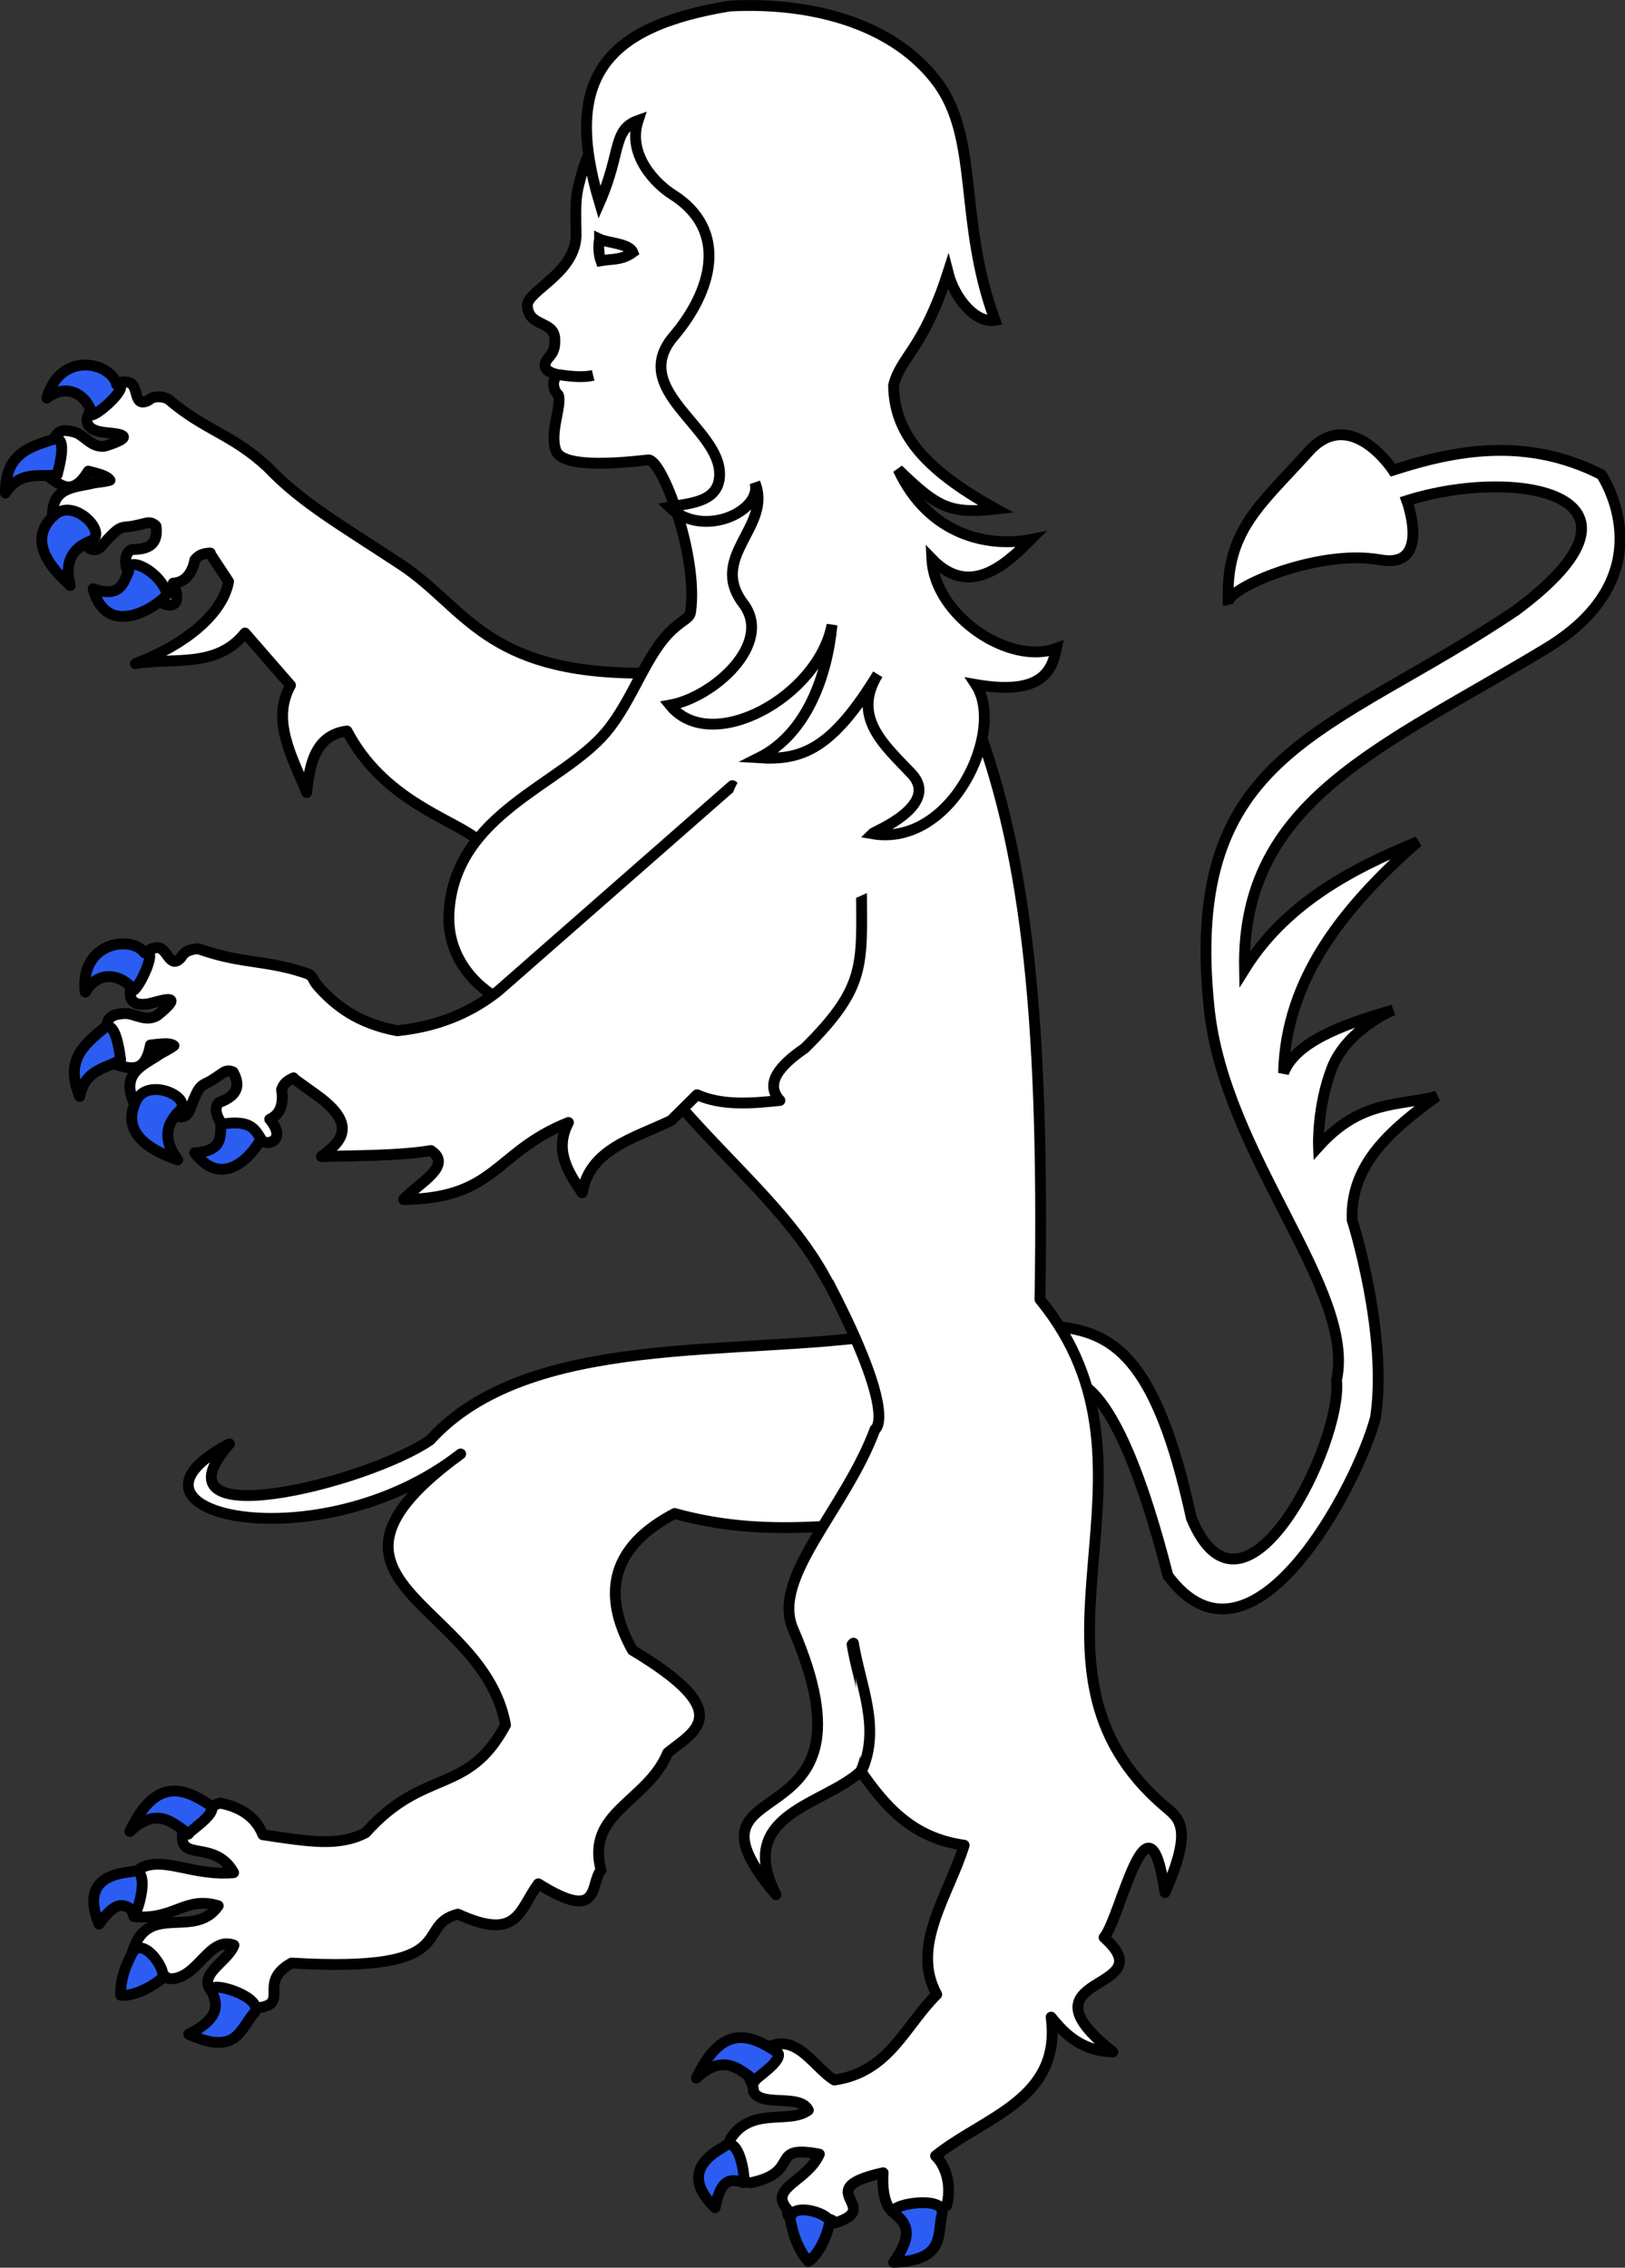 <?xml version="1.0" encoding="UTF-8" standalone="no"?>
<!-- Created with Inkscape (http://www.inkscape.org/) -->

<svg
   xmlns:dc="http://purl.org/dc/elements/1.1/"
   xmlns:cc="http://creativecommons.org/ns#"
   xmlns:rdf="http://www.w3.org/1999/02/22-rdf-syntax-ns#"
   xmlns:svg="http://www.w3.org/2000/svg"
   xmlns="http://www.w3.org/2000/svg"
   xmlns:sodipodi="http://sodipodi.sourceforge.net/DTD/sodipodi-0.dtd"
   xmlns:inkscape="http://www.inkscape.org/namespaces/inkscape"
   version="1.0"
   width="300.171"
   height="418.859"
   id="svg2"
   sodipodi:version="0.32"
   inkscape:version="0.48.2 r9819"
   sodipodi:docname="Chimère.svg"
   inkscape:output_extension="org.inkscape.output.svg.inkscape">
  <rect width="100%" height="100%" fill="#333333" stroke="none"/>
  <sodipodi:namedview
     inkscape:window-height="850"
     inkscape:window-width="1600"
     inkscape:pageshadow="2"
     inkscape:pageopacity="0.0"
     guidetolerance="10.0"
     gridtolerance="10.0"
     objecttolerance="10.0"
     borderopacity="1.0"
     bordercolor="#666666"
     pagecolor="#ffffff"
     id="base"
     inkscape:zoom="1.5302062"
     inkscape:cx="94.277355"
     inkscape:cy="77.022853"
     inkscape:window-x="-8"
     inkscape:window-y="-8"
     inkscape:current-layer="svg2"
     showgrid="false"
     fit-margin-top="0"
     fit-margin-left="0"
     fit-margin-right="0"
     fit-margin-bottom="0"
     inkscape:window-maximized="1" />
  <defs
     id="defs6" />
  <g
     id="g3273"
     transform="translate(333.844,-84.613)"
     style="stroke:#000000;stroke-width:2;stroke-miterlimit:4;stroke-opacity:1;stroke-dasharray:none">
    <path
       style="fill:#ffffff;fill-rule:evenodd;stroke:#000000;stroke-width:2;stroke-linecap:round;stroke-linejoin:round;stroke-miterlimit:4;stroke-opacity:1;stroke-dasharray:none"
       d="m -316.991,160.286 c -0.738,0.923 -2.167,3.738 2.66,4.22 2.526,0.253 5.977,0.571 -0.07,2.5 -2.438,0.427 -3.772,-1.895 -5.469,-2.5 -1.309,-0.379 -3.112,-0.899 -3.812,0.938 -0.267,3.307 -0.662,5.648 -1.125,7.25 2.397,1.796 4.482,3.501 7.281,-1.062 1.576,0.444 3.417,0.78 4,1.688 -1.145,0.336 -2.342,0.352 -3.219,0.562 -3.293,0.79 -7.56,0.64 -7.406,6.219 6.203,-1.629 7.369,2.648 5.875,4.938 1.269,1.513 2.472,1.497 3.594,-0.031 2.738,-3.056 3.066,-2.971 4.656,-3.125 1.127,-0.109 2.186,-0.441 3.031,-0.625 0.884,-0.252 1.515,0.028 1.969,0.531 0.354,2.575 -0.511,4.387 -4.438,4.312 -1.075,0.396 -1.531,2.024 -0.875,3.906 5.195,1.184 5.264,2.933 5.75,5.469 0.609,0.956 5.07,2.403 2.75,-3.156 2.496,-0.144 3.604,-2.274 4,-4.312 0.772,-0.988 1.777,-1.205 2.844,-1.25 l -0.062,0.062 3.438,5.219 c -1.146,6.169 -8.274,11.741 -17.219,15.156 6.957,-1.2 14.981,0.966 20.25,-5.656 l 8.406,9.656 c -3.596,6.474 0.271,13.158 3,19.812 0.52,-5.707 1.833,-10.645 7.438,-11.375 6.599,12.619 19.044,16.158 23.656,19.719 l 22.781,12.844 7.875,-43.25 c -28.793,3.4e-4 -32.51,-12.249 -44.312,-20.031 -11.333,-7.472 -18.389,-11.454 -24.6,-17.969 -6.654,-6.199 -11.466,-6.693 -18.369,-12.562 -0.397,-0.337 -2.509,-0.951 -3.654,0.155 -2.946,1.539 -1.733,-2.63 -3.571,-3.241 -2.87,-0.955 -5.295,2.794 -7.052,4.991 z"
       id="path3243-2"
       inkscape:connector-curvature="0"
       sodipodi:nodetypes="csccccccscccsccccccccccccccccccscscssc" />
    <path
       style="fill:#ffffff;fill-rule:evenodd;stroke:#000000;stroke-width:2;stroke-linecap:round;stroke-linejoin:round;stroke-miterlimit:4;stroke-opacity:1;stroke-dasharray:none"
       d="m -198.558,229.725 -43.188,37.875 c -4.178,3.321 -10.05,6.528 -18.719,7.406 -7.151,-1.331 -11.46,-4.57 -14.812,-8.438 -0.848,-1.025 -0.641,-1.562 -1.688,-2.062 -7.433,-2.642 -12.024,-1.747 -20,-4.562 -0.491,-0.173 -2.7,0.027 -3.375,1.469 -2.202,2.49 -2.534,-1.836 -4.469,-1.75 -3.022,0.134 -3.956,4.477 -4.812,7.156 -0.36,1.126 -0.68,4.274 4,3 2.45,-0.667 5.772,-1.588 0.812,2.375 -2.124,1.27 -4.199,-0.416 -6,-0.375 -1.358,0.113 -3.221,0.253 -3.219,2.219 0.932,3.184 1.392,5.526 1.531,7.188 2.88,0.821 5.453,1.669 6.438,-3.594 1.63,-0.148 3.475,-0.514 4.344,0.125 -0.949,0.723 -2.069,1.178 -2.812,1.688 -2.793,1.915 -6.855,3.313 -4.719,8.469 5.212,-3.737 7.858,-0.172 7.281,2.5 1.726,0.96 2.842,0.516 3.344,-1.312 1.466,-3.832 1.789,-3.882 3.219,-4.594 1.014,-0.505 1.87,-1.182 2.594,-1.656 0.735,-0.551 1.428,-0.527 2.031,-0.219 1.251,2.278 1.1,4.292 -2.594,5.625 -0.863,0.754 -0.691,2.445 0.594,3.969 5.275,-0.75 5.953,0.836 7.312,3.031 0.95,1.069 4.697,0.022 1.438,-3.906 2.28,-1.026 2.546,-3.424 2.188,-5.469 0.368,-1.198 1.238,-1.764 2.219,-2.188 l -0.031,0.094 4.344,3.125 c 7.676,5.522 4.448,8.659 0.844,11.312 6.957,-0.195 14.318,-0.125 20.219,-1.094 4.223,2.783 -2.241,5.987 -5.031,9.031 17.149,-0.192 16.798,-8.779 30.438,-14.219 -2.637,5.01 -0.191,9.013 2.531,12.969 1.415,-8.061 9.447,-10 16.438,-13.344 l 4.781,-4.75 c 4.479,2.014 9.847,1.658 15.312,1.062 -2.799,-3.054 -0.278,-6.316 4.594,-9.656 11.51,-11.437 10.502,-15.407 10.469,-29.781 z"
       id="path2262-2"
       inkscape:connector-curvature="0"
       sodipodi:nodetypes="cccccscsssccccccscccscccccccccsccccccccccc" />
    <path
       d="m -317.069,184.516 c 3.288,-1.304 -2.982,-8.099 -6.708,-4.782 -3.727,3.317 -3.225,7.554 2.909,13.018 -1.175,-4.486 0.511,-6.932 3.8,-8.237 z"
       style="color:#000000;fill:#2b5df2;fill-opacity:1;fill-rule:nonzero;stroke:#000000;stroke-width:2;stroke-linecap:round;stroke-linejoin:round;stroke-miterlimit:4;stroke-opacity:1;stroke-dasharray:none;stroke-dashoffset:0;marker:none;visibility:visible;display:inline;overflow:visible"
       id="path7191-6"
       inkscape:connector-curvature="0" />
    <path
       d="m -302.941,194.403 c -1.317,-4.368 -7.616,-7.335 -7.134,-4.245 -1,2.102 -1.497,4.955 -6.571,3.204 2.562,9.482 11.851,3.295 13.705,1.04 z"
       style="color:#000000;fill:#2b5df2;fill-opacity:1;fill-rule:nonzero;stroke:#000000;stroke-width:2;stroke-linecap:round;stroke-linejoin:round;stroke-miterlimit:4;stroke-opacity:1;stroke-dasharray:none;stroke-dashoffset:0;marker:none;visibility:visible;display:inline;overflow:visible"
       id="path7193-6"
       inkscape:connector-curvature="0" />
    <path
       d="m -312.294,155.637 c 2.801,-0.084 -3.048,5.337 -4.522,5.614 -0.72,-3.443 -4.529,-6.143 -8.378,-3.104 2.541,-8.864 11.882,-6.596 12.901,-2.509 z"
       style="color:#000000;fill:#2b5df2;fill-opacity:1;fill-rule:nonzero;stroke:#000000;stroke-width:2;stroke-linecap:round;stroke-linejoin:round;stroke-miterlimit:4;stroke-opacity:1;stroke-dasharray:none;stroke-dashoffset:0;marker:none;visibility:visible;display:inline;overflow:visible"
       id="path7189-7"
       inkscape:connector-curvature="0" />
    <path
       d="m -323.402,165.605 c 1.199,0.23 1.306,2.24 0.128,6.676 -3.026,0.59 -6.735,-0.969 -9.576,3.397 -0.002,-7.059 4.039,-8.497 9.448,-10.074 z"
       style="color:#000000;fill:#2b5df2;fill-opacity:1;fill-rule:nonzero;stroke:#000000;stroke-width:2;stroke-linecap:round;stroke-linejoin:round;stroke-miterlimit:4;stroke-opacity:1;stroke-dasharray:none;stroke-dashoffset:0;marker:none;visibility:visible;display:inline;overflow:visible"
       id="path6302-35"
       inkscape:connector-curvature="0"
       sodipodi:nodetypes="cccc" />
    <path
       d="m -300.658,289.774 c 2.543,-2.459 -5.842,-6.352 -8.024,-1.865 -2.182,4.487 -0.104,8.213 7.649,10.928 -2.796,-3.7 -2.168,-6.604 0.375,-9.063 z"
       style="color:#000000;fill:#2b5df2;fill-opacity:1;fill-rule:nonzero;stroke:#000000;stroke-width:2;stroke-linecap:round;stroke-linejoin:round;stroke-miterlimit:4;stroke-opacity:1;stroke-dasharray:none;stroke-dashoffset:0;marker:none;visibility:visible;display:inline;overflow:visible"
       id="path7191-6-3"
       inkscape:connector-curvature="0" />
    <path
       d="m -284.828,293.283 c -2.882,-3.537 -9.836,-3.88 -8.213,-1.207 -0.124,2.325 0.504,5.152 -4.855,5.466 5.981,7.791 12.213,-1.468 13.068,-4.259 z"
       style="color:#000000;fill:#2b5df2;fill-opacity:1;fill-rule:nonzero;stroke:#000000;stroke-width:2;stroke-linecap:round;stroke-linejoin:round;stroke-miterlimit:4;stroke-opacity:1;stroke-dasharray:none;stroke-dashoffset:0;marker:none;visibility:visible;display:inline;overflow:visible"
       id="path7193-6-7"
       inkscape:connector-curvature="0" />
    <path
       d="m -314.218,274.202 c 1.196,-0.244 2.061,1.574 2.662,6.124 -2.573,1.698 -6.596,1.669 -7.559,6.789 -2.691,-6.526 0.498,-9.395 4.898,-12.913 z"
       style="color:#000000;fill:#2b5df2;fill-opacity:1;fill-rule:nonzero;stroke:#000000;stroke-width:2;stroke-linecap:round;stroke-linejoin:round;stroke-miterlimit:4;stroke-opacity:1;stroke-dasharray:none;stroke-dashoffset:0;marker:none;visibility:visible;display:inline;overflow:visible"
       id="path6302-35-9"
       inkscape:connector-curvature="0"
       sodipodi:nodetypes="cccc" />
    <path
       d="m -307.12,260.628 c 2.558,-1.145 -0.785,6.096 -2.043,6.913 -1.978,-2.909 -6.528,-3.955 -8.929,0.322 -1.028,-9.164 8.473,-10.625 10.972,-7.235 z"
       style="color:#000000;fill:#2b5df2;fill-opacity:1;fill-rule:nonzero;stroke:#000000;stroke-width:2;stroke-linecap:round;stroke-linejoin:round;stroke-miterlimit:4;stroke-opacity:1;stroke-dasharray:none;stroke-dashoffset:0;marker:none;visibility:visible;display:inline;overflow:visible"
       id="path7189-7-2"
       inkscape:connector-curvature="0" />
  </g>
  <g
     id="g2412"
     transform="matrix(0.626,0.118,-0.118,0.626,32.972,1.112)"
     style="stroke:#000000;stroke-width:3.14;stroke-miterlimit:4;stroke-opacity:1;stroke-dasharray:none">
    <path
       sodipodi:nodetypes="ccccccsccccsccscsccscccc"
       id="path2414"
       style="fill:#ffffff;fill-opacity:1;fill-rule:evenodd;stroke:#000000;stroke-width:3.14;stroke-linecap:butt;stroke-linejoin:miter;stroke-miterlimit:4;stroke-opacity:1;stroke-dasharray:none;display:inline"
       d="m 325.011,344.379 c 2.542,-0.915 14.107,-8.432 41.231,49.719 29.907,27.614 49.244,-36.107 50.671,-56.235 -0.994,-24.839 -17.288,-55.043 -17.288,-55.043 -3.558,-15.929 6.473,-27.976 17.486,-39.742 -10.513,4.912 -21.462,5.015 -30.999,20.666 0,0 -2.583,-11.128 -0.397,-23.05 2.186,-11.923 14.307,-19.871 14.307,-19.871 -14.232,7.122 -26.181,14.624 -27.819,23.845 -4.431,-26.859 8.162,-50.476 25.832,-73.125 -18.401,11.854 -34.634,25.441 -42.524,45.703 -10.064,-47.994 27.462,-70.726 68.754,-107.701 30.991,-27.751 6.359,-52.459 6.359,-52.459 -23.677,-6.906 -43.305,1.05 -59.613,9.935 0,0 -15.62,-16.293 -25.037,-0.795 -10.922,17.974 -19.657,27.087 -14.705,47.69 -2.554,-3.405 22.025,-20.509 40.934,-20.666 15.223,-0.126 4.372,-18.281 4.372,-18.281 29.907,-16.015 74.879,-15.539 36.96,25.435 -46.207,45.69 -87.657,57.583 -65.972,129.956 12.317,41.105 56.905,72.086 56.235,98.957 5.167,17.362 -12.16,80.47 -33.979,47.094 -18.883,-44.732 -32.69,-48.7 -49.009,-47.31 l 4.201,15.276 z"
       inkscape:connector-curvature="0" />
  </g>
  <g
     id="g3310"
     style="stroke:#000000;stroke-width:2;stroke-miterlimit:4;stroke-opacity:1;stroke-dasharray:none"
     transform="translate(3.979,-0.235)">
    <path
       inkscape:connector-curvature="0"
       d="m 159.711,246.684 c -27.185,4.249 -65.932,-0.626 -84.245,19.547 -11.863,8.104 -52.202,17.96 -37.059,0.69 -24.705,12.813 16.436,22.359 42.703,1.871 -32.641,23.782 4.17,27.115 8.292,50.053 -6.994,13.102 -15.056,7.798 -25.83,19.908 -4.959,2.579 -10.384,1.666 -18.992,0.377 -1.423,-3.584 -4.561,-5.206 -7.912,-5.847 -3.452,1.142 -7.434,3.66 -6.931,6.501 -0.088,3.896 6.275,0.553 9.435,6.347 -7.609,0.676 -12.917,-3.096 -17.165,-0.832 -3.466,2.542 -1.828,7.443 -1.248,8.951 7.56,0.687 9.381,-3.86 15.575,-2.006 -4.36,6.352 -13.053,-0.89 -15.841,8.542 0.819,3.089 3.876,3.035 6.756,4.938 5.28,0.28 7.289,-8.015 11.986,-6.196 -1.186,3.266 -7.384,5.572 -3.683,9.001 1.26,1.596 4.669,1.922 8.095,2.566 6.088,-0.724 -0.221,-4.666 6.223,-8.267 32.191,1.88 22.343,-6.908 30.737,-9.035 11.167,5.096 11.256,-0.734 14.854,-5.604 11.795,7.385 9.473,-0.153 11.587,-2.512 -2.852,-10.783 8.539,-12.534 12.33,-21.714 5.133,-4.08 12.665,-7.429 -6.547,-18.93 -5.964,-10.839 -3.531,-19.301 7.818,-25.242 18.786,5.228 33.712,0.898 50.568,1.347 z"
       style="fill:#ffffff;fill-rule:evenodd;stroke:#000000;stroke-width:2;stroke-linecap:round;stroke-linejoin:round;stroke-miterlimit:4;stroke-opacity:1;stroke-dasharray:none"
       id="path3524-72-8"
       sodipodi:nodetypes="ccccccccccccccccccccccccccc" />
    <path
       sodipodi:nodetypes="cccc"
       d="m 30.833,339.003 c -0.372,-0.2 5.295,-3.651 4.214,-5.177 -5.285,-3.616 -10.338,-5.18 -15.049,4.695 4.899,-4.559 7.804,-1.805 10.836,0.482 z"
       style="color:#000000;fill:#2b5df2;fill-opacity:1;fill-rule:nonzero;stroke:#000000;stroke-width:2;stroke-linecap:round;stroke-linejoin:round;stroke-miterlimit:4;stroke-opacity:1;stroke-dasharray:none;stroke-dashoffset:0;marker:none;visibility:visible;display:inline;overflow:visible"
       id="path7195-55-7"
       inkscape:connector-curvature="0" />
    <path
       d="m 20.959,353.448 c 0.23,0.897 3.32,-8.831 -0.785,-7.461 -6.635,0.637 -8.124,4.113 -5.855,9.66 3.389,-4.927 4.998,-3.505 6.639,-2.199 z"
       style="color:#000000;fill:#2b5df2;fill-opacity:1;fill-rule:nonzero;stroke:#000000;stroke-width:2;stroke-linecap:round;stroke-linejoin:round;stroke-miterlimit:4;stroke-opacity:1;stroke-dasharray:none;stroke-dashoffset:0;marker:none;visibility:visible;display:inline;overflow:visible"
       id="path7197-3-1"
       inkscape:connector-curvature="0" />
    <path
       d="m 25.583,365.961 c 1.105,-0.378 0.318,-2.539 -0.996,-4.145 -1.313,-1.606 -3.152,-2.656 -4.152,-0.812 -2.048,3.868 -2.161,6.321 -2.116,7.762 1.016,0.211 4.022,-0.336 7.263,-2.805 z"
       style="color:#000000;fill:#2b5df2;fill-opacity:1;fill-rule:nonzero;stroke:#000000;stroke-width:2;stroke-linecap:round;stroke-linejoin:round;stroke-miterlimit:4;stroke-opacity:1;stroke-dasharray:none;stroke-dashoffset:0;marker:none;visibility:visible;display:inline;overflow:visible"
       id="path7199-2-1"
       inkscape:connector-curvature="0" />
    <path
       d="m 42.887,372.137 c 2.526,-2.923 -8.871,-6.503 -7.72,-4.023 1.151,2.479 1.363,5.01 -4.289,7.861 8.782,4.039 9.484,-0.914 12.01,-3.838 z"
       style="color:#000000;fill:#2b5df2;fill-opacity:1;fill-rule:nonzero;stroke:#000000;stroke-width:2;stroke-linecap:round;stroke-linejoin:round;stroke-miterlimit:4;stroke-opacity:1;stroke-dasharray:none;stroke-dashoffset:0;marker:none;visibility:visible;display:inline;overflow:visible"
       id="path7201-8-5"
       inkscape:connector-curvature="0" />
  </g>
  <g
     id="g3317"
     style="stroke:#000000;stroke-width:2;stroke-miterlimit:4;stroke-opacity:1;stroke-dasharray:none"
     transform="translate(3.979,-0.235)">
    <path
       style="fill:#ffffff;fill-rule:evenodd;stroke:#000000;stroke-width:2;stroke-linecap:round;stroke-linejoin:round;stroke-miterlimit:4;stroke-opacity:1;stroke-dasharray:none"
       d="m 136.562,6.969 c -21.142,0.405 -30.944,18.309 -32.781,24.375 -1.507,4.975 -1.452,5.75 -1.344,12.062 0.124,7.223 -9.109,10.509 -9,13.281 0.155,3.958 4.879,2.755 5.062,6.031 0.171,3.04 -1.152,3.134 -1.688,4.438 -0.535,1.303 0.861,2.014 2.281,2.281 -1.375,1.101 -0.754,3.086 0.062,3.75 0.719,1.996 -1.685,6.94 -0.438,10.281 1.134,3.037 10.158,2.506 17.031,1.719 2.547,-0.292 9.308,17.766 7.844,28.062 -0.173,1.218 -1.243,1.323 -3.375,3.281 -4.859,4.462 -7.255,12.97 -12.219,18.906 -8.206,9.815 -27.919,14.984 -29.031,33.281 -0.783,12.871 12.687,20.941 25.5,19.125 l 3.625,-2.656 c 12.022,22.797 31.615,34.22 40.844,51.875 l 0.161,0.195 c 12.947,24.859 8.558,26.993 8.558,26.993 -5.489,14.828 -19.233,27.398 -15.156,36.844 17.797,41.239 -23.727,24.829 -3.125,49.125 -7.67,-15.021 8.908,-16.518 15.656,-22.812 4.48,6.391 9.438,12.309 19.094,13.656 -2.84,9.227 -9.982,18.625 -5.062,27.562 -5.846,5.722 -8.729,14.331 -18.906,15.812 -4.033,-2.362 -7.773,-10.445 -14.219,-4.656 -4.154,1.821 -0.469,5.043 -0.75,6.719 1.38,3.058 8.601,0.358 10.156,3.5 -3.508,2.649 -10.438,-0.73 -14.312,5.188 -1.662,3.134 0.165,7.945 3.688,8.219 9.53,-1.976 3.055,-7.129 12.656,-5.281 -2.279,5.123 -9.545,6.161 -5.844,10.281 -0.97,3.609 8.373,0.314 8.594,2.469 9.606,-2.92 -4.972,-6.202 9.031,-9.312 -0.141,2.041 -0.068,5.596 1.688,7.188 2.937,0.6 7.186,0.727 10.031,-1.125 0.776,-2.634 0.464,-6.675 -2.031,-9.188 8.943,-7.203 23.378,-10.384 21.344,-25.625 2.672,3.344 5.776,6.246 11.406,6.438 -18.542,-14.638 9.912,-10.902 -1.625,-21.156 3.084,-3.608 8.188,-29.388 11.25,-8.281 5.179,-11.711 2.724,-13.606 0.25,-15.688 -31.221,-26.264 2.899,-61.905 -23.344,-93.875 0.926,-55.377 -3.161,-84.196 -12.281,-108 l -0.156,0.062 C 173.432,123.283 170.21,112.252 162.781,106.625 153.609,95.774 143.379,78.361 146.75,69.094 150.424,58.993 166.988,58.607 168.094,37.188 168.968,20.253 153.465,7.482 138.625,6.969 c -0.706,-0.024 -1.381,-0.013 -2.062,0 z"
       id="path3453-25-2"
       inkscape:connector-curvature="0"
       sodipodi:nodetypes="ssssssccsssssscccccscccccccccccccccccccccsccccssss" />
    <path
       sodipodi:nodetypes="cccc"
       d="m 135.488,384.559 c -0.372,-0.2 5.295,-3.651 4.214,-5.177 -5.285,-3.616 -10.338,-5.18 -15.049,4.695 4.899,-4.559 7.804,-1.805 10.836,0.482 z"
       style="color:#000000;fill:#2b5df2;fill-opacity:1;fill-rule:nonzero;stroke:#000000;stroke-width:2;stroke-linecap:round;stroke-linejoin:round;stroke-miterlimit:4;stroke-opacity:1;stroke-dasharray:none;stroke-dashoffset:0;marker:none;visibility:visible;display:inline;overflow:visible"
       id="path7195-55-1-2"
       inkscape:connector-curvature="0" />
    <path
       d="m 133.324,403.357 c 0.569,0.731 -0.478,-9.422 -3.695,-6.529 -5.831,3.231 -5.809,7.011 -1.516,11.194 1.142,-5.87 3.185,-5.208 5.211,-4.665 z"
       style="color:#000000;fill:#2b5df2;fill-opacity:1;fill-rule:nonzero;stroke:#000000;stroke-width:2;stroke-linecap:round;stroke-linejoin:round;stroke-miterlimit:4;stroke-opacity:1;stroke-dasharray:none;stroke-dashoffset:0;marker:none;visibility:visible;display:inline;overflow:visible"
       id="path7197-3-4-2"
       inkscape:connector-curvature="0" />
    <path
       d="m 149.193,411.158 c 0.617,-0.991 -1.36,-2.168 -3.393,-2.581 -2.033,-0.413 -4.122,-0.063 -3.729,1.997 0.86,4.292 2.324,6.263 3.272,7.35 0.921,-0.479 2.902,-2.804 3.851,-6.767 z"
       style="color:#000000;fill:#2b5df2;fill-opacity:1;fill-rule:nonzero;stroke:#000000;stroke-width:2;stroke-linecap:round;stroke-linejoin:round;stroke-miterlimit:4;stroke-opacity:1;stroke-dasharray:none;stroke-dashoffset:0;marker:none;visibility:visible;display:inline;overflow:visible"
       id="path7199-2-0-1"
       inkscape:connector-curvature="0" />
    <path
       d="m 170.03,409.218 c 0.916,-3.753 -10.86,-1.745 -8.706,-0.063 2.154,1.682 3.497,3.838 -0.235,8.952 9.658,-0.407 8.025,-5.136 8.941,-8.89 z"
       style="color:#000000;fill:#2b5df2;fill-opacity:1;fill-rule:nonzero;stroke:#000000;stroke-width:2;stroke-linecap:round;stroke-linejoin:round;stroke-miterlimit:4;stroke-opacity:1;stroke-dasharray:none;stroke-dashoffset:0;marker:none;visibility:visible;display:inline;overflow:visible"
       id="path7201-8-7-6"
       inkscape:connector-curvature="0" />
  </g>
  <path
     sodipodi:nodetypes="cccccscsssccccccscccscccccccccsccccccccccc"
     inkscape:connector-curvature="0"
     id="path2262-2-4"
     d="m 135.286,145.112 -43.187,37.875 c -4.178,3.321 -10.05,6.528 -18.719,7.406 -7.151,-1.331 -11.46,-4.57 -14.812,-8.438 -0.848,-1.025 -0.641,-1.562 -1.688,-2.062 -7.433,-2.642 -12.024,-1.747 -20,-4.562 -0.491,-0.173 -2.7,0.027 -3.375,1.469 -2.202,2.49 -2.534,-1.836 -4.469,-1.75 -3.022,0.134 -3.956,4.477 -4.812,7.156 -0.36,1.126 -0.68,4.274 4,3 2.45,-0.667 5.772,-1.588 0.812,2.375 -2.124,1.27 -4.199,-0.416 -6,-0.375 -1.358,0.113 -3.221,0.253 -3.219,2.219 0.932,3.184 1.392,5.526 1.531,7.188 2.88,0.821 5.453,1.669 6.438,-3.594 1.63,-0.148 3.475,-0.514 4.344,0.125 -0.949,0.723 -2.069,1.178 -2.812,1.688 -2.793,1.915 -6.855,3.313 -4.719,8.469 5.212,-3.737 7.858,-0.172 7.281,2.5 1.726,0.96 2.842,0.516 3.344,-1.312 1.466,-3.832 1.789,-3.882 3.219,-4.594 1.014,-0.505 1.87,-1.182 2.594,-1.656 0.735,-0.551 1.428,-0.527 2.031,-0.219 1.251,2.278 1.1,4.292 -2.594,5.625 -0.863,0.754 -0.691,2.445 0.594,3.969 5.275,-0.75 5.953,0.836 7.312,3.031 0.95,1.069 4.697,0.022 1.438,-3.906 2.28,-1.026 2.546,-3.424 2.188,-5.469 0.368,-1.198 1.238,-1.764 2.219,-2.188 l -0.031,0.094 4.344,3.125 c 7.676,5.522 4.448,8.659 0.844,11.312 6.957,-0.195 14.318,-0.125 20.219,-1.094 4.223,2.783 -2.241,5.987 -5.031,9.031 17.149,-0.192 16.798,-8.779 30.437,-14.219 -2.637,5.01 -0.191,9.013 2.531,12.969 1.415,-8.061 9.447,-10 16.438,-13.344 l 4.781,-4.75 c 4.479,2.014 9.847,1.658 15.312,1.062 -2.799,-3.054 -0.278,-6.316 4.594,-9.656 11.51,-11.437 10.502,-15.407 10.469,-29.781 z"
     style="fill:#ffffff;fill-rule:evenodd;stroke:#000000;stroke-width:2;stroke-linecap:round;stroke-linejoin:round;stroke-miterlimit:4;stroke-opacity:1;stroke-dasharray:none" />
  <path
     d="m 158.864,327.495 c 3.679,-8.069 -0.188,-15.856 -1.47,-23.74"
     style="fill:#ffffff;fill-rule:evenodd;stroke:#000000;stroke-width:2;stroke-linecap:round;stroke-linejoin:round;stroke-miterlimit:4;stroke-opacity:1;stroke-dasharray:none"
     id="path2475"
     inkscape:connector-curvature="0" />
  <g
     id="g2501"
     transform="matrix(0.302,0.016,-0.016,0.302,209.229,-14.638)"
     style="stroke:#000000;stroke-width:6.606;stroke-miterlimit:4;stroke-opacity:1;stroke-dasharray:none">
    <path
       sodipodi:nodetypes="cc"
       id="path2497"
       d="m -335.203,295.376 c 6.512,0.731 14.912,1.105 20.814,-0.66"
       style="fill:none;stroke:#000000;stroke-width:6.606;stroke-linecap:butt;stroke-linejoin:miter;stroke-miterlimit:4;stroke-opacity:1;stroke-dasharray:none"
       inkscape:connector-curvature="0" />
    <path
       sodipodi:nodetypes="cccc"
       id="path2499"
       d="m -314.901,211.417 c 4.921,2.042 18.341,1.632 20.726,6.979 -6.429,5.22 -12.119,4.568 -19.245,6.133 -1.543,-3.77 -2.062,-9.099 -1.48,-13.112 z"
       style="fill:none;stroke:#000000;stroke-width:6.606;stroke-linecap:butt;stroke-linejoin:miter;stroke-miterlimit:4;stroke-opacity:1;stroke-dasharray:none"
       inkscape:connector-curvature="0" />
  </g>
  <path
     style="fill:#ffffff;fill-opacity:1;fill-rule:evenodd;stroke:#000000;stroke-width:2;stroke-linecap:butt;stroke-linejoin:miter;stroke-miterlimit:4;stroke-opacity:1;stroke-dasharray:none"
     d="m 110.746,37.446 c 4.096,-9.307 2.333,-13.497 7.128,-15.201 -2.119,6.449 3.422,11.841 6.302,13.653 10.579,6.656 7.324,17.924 0.256,26.226 -8.39,9.856 8.545,16.841 8.494,25.479 -0.032,5.142 -5.295,5.302 -9.281,6.05 6.255,5.982 17.292,0.706 15.802,-4.501 3.291,8.141 -8.762,13.617 -2.125,22.365 5.586,7.363 -5.521,17.263 -13.562,18.723 7.605,9.417 27.421,-1.606 29.931,-14.83 -0.887,9.338 -4.63,20.129 -13.505,24.564 8.021,0.512 13.541,-1.639 21.957,-15.431 -4.873,7.912 1.193,13.049 6.204,18.335 5.529,5.834 -6.92,10.778 -7.248,11.116 14.715,2.583 24.755,-19.071 19.148,-27.551 12.419,2.147 14.112,-2.752 14.908,-6.688 -8.646,3.255 -22.502,-5.968 -23.021,-16.508 6.886,7.132 13.428,1.293 18.275,-3.596 -7.965,1.539 -18.876,-0.853 -24.501,-12.929 7.262,7.03 9.5,8.252 18.085,7.303 -13.794,-7.585 -18.81,-14.371 -18.933,-22.829 1.247,-5.235 5.461,-6.612 10.054,-20.876 1.272,5.016 5.254,9.461 8.687,8.844 C 176.905,40.541 181.045,25.425 172.916,14.877 164.345,3.755 148.681,0.339 134.708,1.122 111.607,4.953 103.914,14.587 110.746,37.446 z"
     id="path3279"
     sodipodi:nodetypes="ccsssccsccccsccccccccccscc"
     inkscape:connector-curvature="0" />
  <path
     style="fill:#ffffff;fill-opacity:1;fill-rule:evenodd;stroke:none"
     d="m 136.725,143.792 c -1.238,1.822 -2.684,5.556 -2.684,9.395 0,3.073 -1.847,6.045 -2.684,9.395 -1.12,4.48 -2.117,5.16 -0.671,8.053 1.453,2.907 5.895,3.355 8.724,3.355 2.888,0 5.63,-1.408 8.053,-2.013 2.038,-0.509 4.316,-3.165 6.04,-4.026 2.619,-1.31 5.358,-2.343 7.382,-3.355 3.27,-1.635 6.153,-0.557 2.684,-4.026 -2.269,-2.269 -5.311,-2.627 -7.382,-4.697 -2.326,-2.326 -5.732,-4.879 -8.053,-6.04 -1.956,-0.978 -4.537,-3.195 -6.04,-4.697 -0.864,-0.864 -4.905,-1.249 -5.368,-1.342 z"
     id="path3283"
     inkscape:connector-curvature="0" />
  <path
     id="path3518-7-5"
     style="fill:#ffffff;fill-rule:evenodd;stroke:#000000;stroke-width:2;stroke-linecap:round;stroke-linejoin:round;stroke-miterlimit:4;stroke-opacity:1;stroke-dasharray:none"
     d="m 159.114,327.245 c 3.679,-8.069 -0.188,-15.856 -1.47,-23.74"
     inkscape:connector-curvature="0" />
  <path
     inkscape:connector-curvature="0"
     id="path7191-6-3-1"
     style="color:#000000;fill:#2b5df2;fill-opacity:1;fill-rule:nonzero;stroke:#000000;stroke-width:2;stroke-linecap:round;stroke-linejoin:round;stroke-miterlimit:4;stroke-opacity:1;stroke-dasharray:none;stroke-dashoffset:0;marker:none;visibility:visible;display:inline;overflow:visible"
     d="m 33.185,205.162 c 2.543,-2.459 -5.842,-6.352 -8.024,-1.865 -2.182,4.487 -0.104,8.213 7.649,10.928 -2.796,-3.7 -2.168,-6.604 0.375,-9.063 z" />
  <path
     sodipodi:nodetypes="cccc"
     inkscape:connector-curvature="0"
     id="path6302-35-9-2"
     style="color:#000000;fill:#2b5df2;fill-opacity:1;fill-rule:nonzero;stroke:#000000;stroke-width:2;stroke-linecap:round;stroke-linejoin:round;stroke-miterlimit:4;stroke-opacity:1;stroke-dasharray:none;stroke-dashoffset:0;marker:none;visibility:visible;display:inline;overflow:visible"
     d="m 19.625,189.589 c 1.196,-0.244 2.061,1.574 2.662,6.124 -2.573,1.698 -6.596,1.669 -7.559,6.789 -2.691,-6.526 0.498,-9.395 4.898,-12.913 z" />
  <path
     inkscape:connector-curvature="0"
     id="path7189-7-2-3"
     style="color:#000000;fill:#2b5df2;fill-opacity:1;fill-rule:nonzero;stroke:#000000;stroke-width:2;stroke-linecap:round;stroke-linejoin:round;stroke-miterlimit:4;stroke-opacity:1;stroke-dasharray:none;stroke-dashoffset:0;marker:none;visibility:visible;display:inline;overflow:visible"
     d="m 26.724,176.015 c 2.558,-1.145 -0.785,6.096 -2.043,6.913 -1.978,-2.909 -6.528,-3.955 -8.929,0.322 -1.028,-9.164 8.473,-10.625 10.972,-7.235 z" />
</svg>
